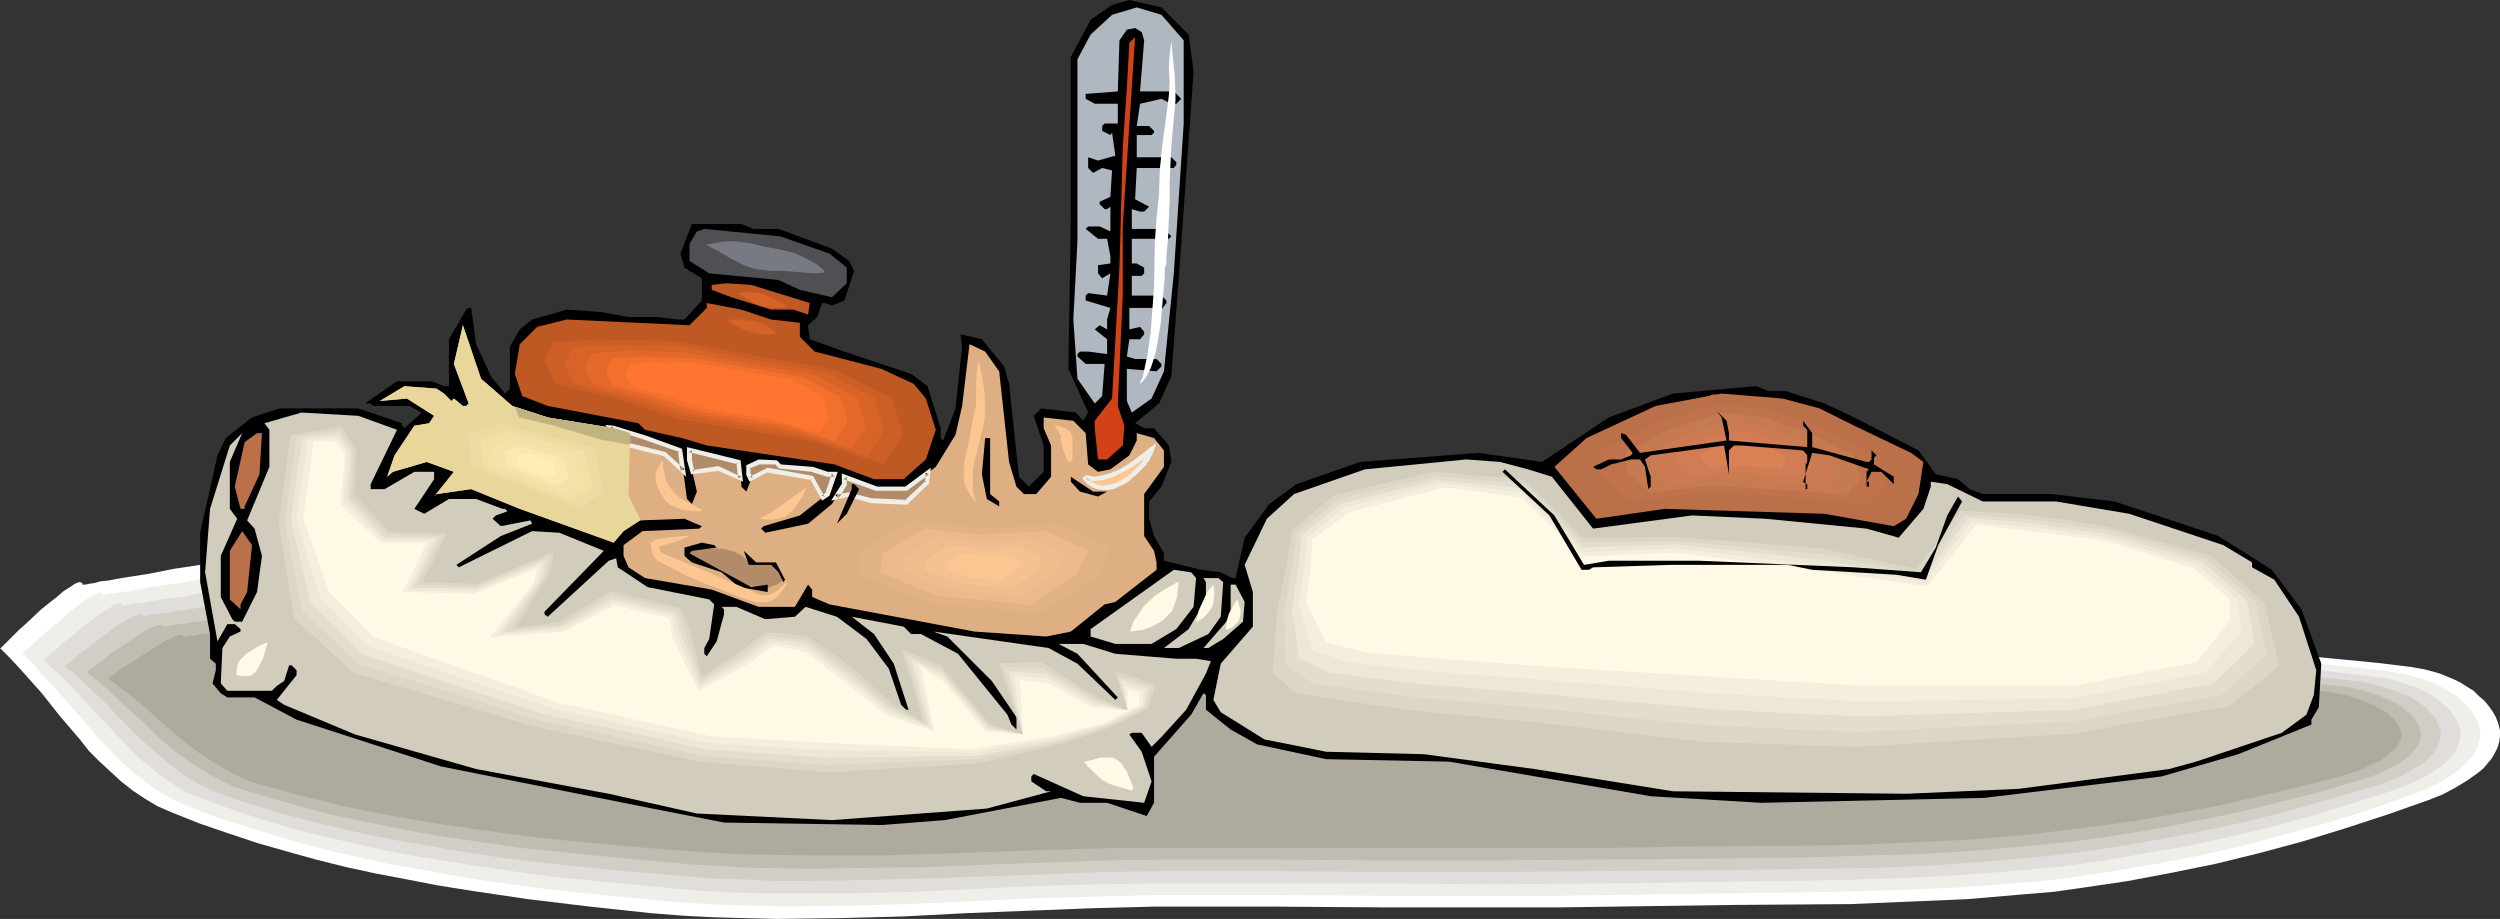 <?xml version="1.0" encoding="UTF-8" standalone="no"?>
<svg
   version="1.0"
   width="129.766mm"
   height="47.698mm"
   id="svg90"
   sodipodi:docname="Sick in Bed 6.wmf"
   xmlns:inkscape="http://www.inkscape.org/namespaces/inkscape"
   xmlns:sodipodi="http://sodipodi.sourceforge.net/DTD/sodipodi-0.dtd"
   xmlns="http://www.w3.org/2000/svg"
   xmlns:svg="http://www.w3.org/2000/svg">
  <rect width="100%" height="100%" fill="#333333" stroke="none"/>
  <sodipodi:namedview
     id="namedview90"
     pagecolor="#ffffff"
     bordercolor="#000000"
     borderopacity="0.25"
     inkscape:showpageshadow="2"
     inkscape:pageopacity="0.0"
     inkscape:pagecheckerboard="0"
     inkscape:deskcolor="#d1d1d1"
     inkscape:document-units="mm" />
  <defs
     id="defs1">
    <pattern
       id="WMFhbasepattern"
       patternUnits="userSpaceOnUse"
       width="6"
       height="6"
       x="0"
       y="0" />
  </defs>
  <path
     style="fill:#ffffff;fill-opacity:1;fill-rule:evenodd;stroke:none"
     d="m 16.16,114.692 h 0.162 0.485 l 0.646,-0.162 1.131,-0.162 1.131,-0.323 1.616,-0.162 1.616,-0.323 1.939,-0.323 2.101,-0.323 2.101,-0.323 2.424,-0.485 2.424,-0.485 5.333,-0.808 5.333,-0.808 11.312,-1.777 5.333,-0.646 2.586,-0.323 2.424,-0.323 2.424,-0.162 2.262,-0.323 2.101,-0.162 1.939,-0.162 h 1.778 l 1.454,-0.162 1.293,0.162 h 1.131 0.485 l 0.646,0.162 h 0.808 l 0.97,0.162 h 1.131 l 1.131,0.162 1.293,0.162 1.454,0.162 h 1.454 l 1.616,0.162 3.555,0.323 3.878,0.323 4.04,0.485 4.525,0.323 4.686,0.323 4.848,0.485 5.01,0.323 10.342,0.969 10.666,0.808 10.342,0.808 5.171,0.485 4.848,0.323 4.848,0.485 4.525,0.323 4.363,0.485 3.878,0.323 3.717,0.162 3.394,0.323 1.454,0.162 h 1.454 l 1.131,0.162 h 1.293 l 0.97,0.162 0.97,0.162 h 0.808 0.646 0.485 l 0.485,0.162 h 0.162 l 11.797,1.292 5.979,0.808 5.818,0.646 11.797,1.292 5.818,0.485 5.979,0.485 14.867,0.808 15.029,0.646 30.058,1.131 15.029,0.646 15.029,0.485 30.058,1.131 13.413,0.485 13.574,0.323 26.987,0.485 13.413,0.323 13.574,0.808 6.626,0.485 6.787,0.646 6.626,0.646 6.626,0.808 2.747,0.485 2.909,0.808 2.747,1.131 1.293,0.646 1.293,0.808 1.293,0.808 0.97,0.969 1.131,0.969 0.808,0.969 0.808,1.131 0.646,1.131 0.485,1.292 0.323,1.292 v 1.131 l -0.162,1.131 -0.323,1.131 -0.485,0.969 -0.646,1.131 -0.808,0.969 -0.808,0.969 -0.97,0.808 -2.262,1.615 -2.424,1.454 -2.424,1.292 -2.424,0.969 -8.242,2.908 -8.403,2.746 -8.403,2.585 -8.403,2.262 -8.565,2.1 -8.726,1.777 -8.565,1.615 -8.726,1.292 -5.656,0.808 -5.818,0.485 -11.312,0.969 -11.474,0.485 -11.474,0.485 -22.947,0.162 -22.947,0.323 -11.312,0.162 h -11.312 -22.624 l -22.624,-0.162 h -22.462 l -12.443,0.323 -12.443,0.485 -12.282,0.485 -12.443,0.646 -12.282,0.323 -12.443,0.162 -6.302,-0.162 -6.141,-0.162 -6.141,-0.323 -6.141,-0.485 -11.958,-1.292 -12.12,-1.454 -11.958,-1.777 -5.979,-0.969 -5.818,-1.131 -5.979,-1.131 -5.979,-1.292 -5.818,-1.454 -5.818,-1.615 -5.656,-1.615 -5.818,-1.938 -5.656,-1.938 -5.656,-2.262 -2.586,-1.131 -2.424,-1.454 -2.424,-1.615 -2.262,-1.777 -2.101,-1.938 -2.101,-1.938 -2.101,-2.1 -1.778,-2.262 -3.878,-4.523 -3.717,-4.685 -4.04,-4.523 -1.939,-2.1 L 0,127.131 h 0.162 l 0.162,-0.162 0.162,-0.162 0.323,-0.323 0.808,-0.808 0.97,-0.969 1.131,-1.131 1.454,-1.292 2.909,-2.746 1.616,-1.292 1.454,-1.131 1.293,-1.131 1.293,-0.808 0.97,-0.646 0.323,-0.162 0.485,-0.162 h 0.323 l 0.162,0.162 h 0.162 z"
     id="path1" />
  <path
     style="fill:#efefea;fill-opacity:1;fill-rule:evenodd;stroke:none"
     d="m 20.2,116.793 h 0.162 l 0.323,-0.162 0.808,-0.162 h 0.97 l 1.293,-0.323 1.454,-0.162 1.616,-0.323 1.778,-0.323 2.101,-0.323 2.101,-0.323 2.424,-0.323 2.424,-0.485 5.171,-0.808 5.333,-0.808 10.989,-1.454 5.333,-0.808 2.586,-0.323 2.424,-0.162 2.262,-0.323 2.262,-0.162 2.101,-0.162 1.778,-0.162 h 1.778 l 1.454,-0.162 1.293,0.162 h 1.131 l 0.485,0.162 h 0.646 0.808 l 0.97,0.162 0.97,0.162 H 88.557 l 1.293,0.162 1.454,0.162 h 1.454 l 1.616,0.162 3.394,0.323 3.878,0.323 4.04,0.323 4.363,0.323 4.525,0.485 4.848,0.323 5.01,0.485 10.181,0.646 10.342,0.808 10.342,0.969 5.01,0.323 4.848,0.323 4.686,0.485 4.363,0.323 4.363,0.323 3.878,0.323 3.555,0.162 1.778,0.162 1.454,0.162 1.616,0.162 h 1.293 l 1.293,0.162 1.131,0.162 h 1.131 0.808 l 0.808,0.162 h 0.646 0.485 l 0.323,0.162 h 0.323 l 11.635,1.131 11.635,1.292 11.474,1.131 5.818,0.485 5.818,0.485 14.706,0.646 14.706,0.808 29.573,0.969 29.573,1.131 29.573,0.969 13.09,0.485 13.413,0.162 13.251,0.323 13.251,0.162 13.251,0.485 13.251,0.646 13.251,0.969 6.464,0.646 6.626,0.808 2.586,0.485 2.909,0.808 2.747,0.969 2.586,1.454 1.131,0.646 1.131,0.808 0.97,0.969 0.808,0.808 0.808,1.131 0.646,1.131 0.485,0.969 0.323,1.292 v 0.969 l -0.162,1.131 -0.323,1.131 -0.485,0.969 -0.646,0.969 -0.808,0.808 -0.808,0.969 -0.97,0.808 -2.262,1.615 -2.262,1.292 -2.424,1.131 -2.262,0.808 -8.08,2.908 -8.242,2.585 -8.403,2.262 -8.242,2.262 -8.565,1.938 -8.403,1.615 -8.565,1.454 -8.565,1.292 -5.494,0.646 -5.656,0.485 -11.15,0.808 -11.312,0.485 -11.312,0.323 -22.624,0.323 -22.624,0.323 -10.989,0.162 h -11.15 -22.139 l -22.301,-0.162 h -22.139 l -12.282,0.323 -12.12,0.323 -24.402,1.131 -12.12,0.323 -12.282,0.162 -5.979,-0.162 -6.141,-0.162 -5.979,-0.323 -6.141,-0.485 -11.797,-1.131 -11.797,-1.292 -11.797,-1.615 -5.818,-0.969 -5.979,-1.131 -5.818,-0.969 -5.656,-1.292 -5.818,-1.292 -5.818,-1.454 -5.494,-1.615 -5.656,-1.777 -5.656,-1.777 -5.494,-2.1 -2.424,-1.131 -2.586,-1.292 -2.262,-1.454 -2.262,-1.777 -2.101,-1.615 -2.101,-1.938 -3.878,-4.038 -3.717,-4.362 -1.939,-2.1 -1.778,-2.1 -3.878,-4.2 -1.778,-2.1 -2.101,-1.938 v 0 l 0.162,-0.162 0.162,-0.162 0.323,-0.323 0.808,-0.646 0.97,-0.969 1.293,-1.131 1.293,-1.131 2.909,-2.423 1.454,-1.292 1.454,-1.131 1.293,-0.969 1.131,-0.808 1.131,-0.485 0.323,-0.162 0.323,-0.162 h 0.323 0.323 v 0.162 z"
     id="path2" />
  <path
     style="fill:#e0dddb;fill-opacity:1;fill-rule:evenodd;stroke:none"
     d="m 24.078,118.893 h 0.162 l 0.323,-0.162 0.808,-0.162 0.97,-0.162 1.293,-0.162 1.293,-0.162 1.778,-0.323 1.778,-0.323 1.939,-0.162 2.101,-0.323 2.262,-0.485 2.424,-0.323 5.171,-0.646 5.171,-0.808 10.827,-1.454 5.333,-0.646 2.424,-0.162 2.424,-0.323 2.262,-0.162 2.262,-0.323 1.939,-0.162 1.939,-0.162 h 1.616 2.747 0.97 l 0.485,0.162 h 0.646 l 0.97,0.162 h 0.808 l 0.97,0.162 h 1.293 l 1.131,0.162 2.909,0.323 h 1.454 l 3.394,0.323 3.717,0.162 4.04,0.323 4.363,0.323 4.525,0.485 4.686,0.323 4.848,0.323 10.019,0.808 10.342,0.646 10.019,0.808 5.01,0.323 4.686,0.323 4.686,0.323 4.363,0.323 4.202,0.323 3.878,0.323 3.555,0.162 3.232,0.323 1.293,0.162 h 1.454 l 1.293,0.162 h 1.131 l 0.97,0.162 h 0.97 l 0.646,0.162 h 0.646 0.485 0.323 0.323 l 11.474,1.292 11.312,1.131 11.312,1.131 5.818,0.485 5.656,0.323 14.544,0.646 14.382,0.646 29.088,0.969 28.926,0.969 29.088,0.969 13.09,0.323 12.928,0.323 26.179,0.485 13.09,0.323 12.928,0.646 6.464,0.323 6.626,0.485 6.464,0.646 6.464,0.808 2.586,0.323 2.747,0.808 2.747,0.969 2.424,1.131 1.293,0.808 0.97,0.808 0.97,0.808 0.97,0.808 0.646,0.969 0.646,0.969 0.485,1.131 0.323,1.131 v 0.969 l -0.162,0.969 -0.323,0.969 -0.485,0.969 -0.485,0.808 -0.808,0.808 -0.97,0.969 -0.97,0.646 -2.101,1.454 -2.262,1.131 -2.424,1.131 -2.262,0.808 -8.08,2.585 -7.918,2.423 -8.242,2.262 -8.242,1.938 -8.242,1.777 -8.403,1.454 -8.403,1.454 -8.242,1.131 -10.989,0.969 -11.15,0.808 -10.989,0.485 -11.15,0.323 -22.301,0.323 -22.139,0.323 -21.816,0.162 -21.816,-0.162 h -21.816 -21.816 l -11.958,0.162 -12.12,0.323 -23.917,1.131 -11.958,0.323 h -11.958 -5.979 l -5.979,-0.162 -6.141,-0.323 -5.818,-0.485 -11.635,-1.131 -11.635,-1.131 -11.635,-1.615 -11.474,-1.777 -5.656,-0.969 -5.656,-1.131 -5.656,-1.292 -5.656,-1.292 -5.656,-1.454 -5.494,-1.615 -5.333,-1.777 -5.494,-1.938 -2.586,-0.969 -2.424,-1.131 -2.262,-1.454 -2.101,-1.454 -2.101,-1.777 -2.101,-1.615 -3.717,-3.877 -3.717,-3.877 -3.717,-4.038 -3.717,-3.877 -1.939,-1.777 -1.939,-1.777 v -0.162 h 0.162 l 0.162,-0.162 0.323,-0.323 0.646,-0.646 1.131,-0.808 1.131,-1.131 1.293,-0.969 2.909,-2.423 1.454,-1.131 1.293,-0.969 1.454,-0.969 1.131,-0.646 0.97,-0.646 0.485,-0.162 h 0.323 0.162 0.323 v 0.162 z"
     id="path3" />
  <path
     style="fill:#d1cec6;fill-opacity:1;fill-rule:evenodd;stroke:none"
     d="m 27.957,120.831 h 0.162 0.485 l 0.646,-0.162 0.97,-0.162 1.293,-0.162 1.293,-0.162 1.616,-0.323 1.778,-0.162 1.939,-0.323 2.101,-0.323 2.262,-0.323 2.424,-0.323 5.01,-0.646 5.171,-0.646 10.666,-1.292 5.171,-0.646 2.424,-0.323 2.262,-0.162 2.262,-0.323 2.262,-0.162 1.939,-0.162 h 1.778 l 1.616,-0.162 H 88.234 l 0.97,0.162 h 0.485 0.646 l 0.808,0.162 h 0.97 l 0.97,0.162 h 1.131 l 1.131,0.162 1.293,0.162 h 1.616 l 1.454,0.162 3.394,0.162 3.555,0.323 4.04,0.323 4.202,0.323 4.525,0.323 4.525,0.323 4.848,0.323 9.858,0.646 10.019,0.646 10.019,0.646 4.848,0.323 4.525,0.323 4.686,0.323 4.202,0.323 4.202,0.323 3.717,0.323 3.555,0.162 3.07,0.162 1.454,0.162 h 1.293 l 1.293,0.162 h 1.131 l 0.97,0.162 h 0.808 0.808 l 0.646,0.162 h 0.485 0.323 0.323 l 11.15,1.131 11.15,1.131 11.312,0.969 11.15,0.808 28.442,1.131 28.603,0.969 28.442,0.808 28.603,0.969 12.766,0.323 25.694,0.485 12.766,0.162 12.928,0.323 12.766,0.485 12.766,0.969 6.302,0.485 6.464,0.646 2.586,0.485 2.586,0.646 2.747,0.969 2.424,0.969 1.131,0.646 1.131,0.808 0.97,0.646 0.808,0.969 0.808,0.808 0.485,0.969 0.485,0.969 0.323,0.969 v 0.969 l -0.162,0.808 -0.323,0.969 -0.485,0.808 -0.485,0.808 -0.808,0.808 -0.808,0.808 -0.97,0.646 -2.101,1.292 -2.262,1.131 -2.262,0.969 -2.262,0.808 -7.918,2.262 -7.918,2.262 -8.08,2.1 -8.08,1.777 -8.08,1.615 -8.242,1.454 -8.242,1.292 -8.242,0.969 -10.827,0.969 -10.827,0.808 -10.989,0.485 -10.827,0.162 -21.816,0.323 -21.816,0.162 -21.493,0.162 h -21.493 l -21.493,-0.162 h -21.331 l -11.797,0.162 -11.797,0.485 -23.594,0.808 -11.797,0.323 -11.797,0.162 h -5.818 l -5.818,-0.323 -5.979,-0.162 -5.818,-0.485 -11.474,-0.969 -11.312,-1.131 -11.474,-1.292 -11.312,-1.777 -5.494,-0.969 -5.656,-0.969 -5.656,-1.131 -5.494,-1.292 -5.494,-1.292 -5.333,-1.454 -5.494,-1.615 -5.333,-1.777 -2.424,-0.969 -2.424,-1.131 -2.101,-1.131 -2.101,-1.454 -2.101,-1.615 -1.939,-1.615 -3.878,-3.392 -3.555,-3.554 -3.555,-3.715 -3.717,-3.554 -1.939,-1.777 -1.939,-1.615 v -0.162 h 0.162 l 0.162,-0.162 0.323,-0.162 0.808,-0.646 0.808,-0.808 1.293,-0.969 1.293,-0.969 2.747,-2.1 2.747,-2.1 1.454,-0.808 1.131,-0.646 0.97,-0.485 0.646,-0.162 h 0.323 0.162 l 0.162,0.162 z"
     id="path4" />
  <path
     style="fill:#bfbcb2;fill-opacity:1;fill-rule:evenodd;stroke:none"
     d="m 31.997,122.931 h 0.162 0.323 l 0.808,-0.162 0.808,-0.162 1.293,-0.162 1.293,-0.162 1.616,-0.323 1.778,-0.162 1.939,-0.162 2.101,-0.323 2.101,-0.323 2.262,-0.323 5.01,-0.485 5.171,-0.646 10.342,-1.292 5.01,-0.485 2.424,-0.323 2.424,-0.162 2.101,-0.162 2.262,-0.162 1.778,-0.162 1.778,-0.162 h 1.778 2.586 0.97 l 0.485,0.162 h 0.646 0.646 l 0.97,0.162 h 0.97 l 1.131,0.162 h 1.293 l 1.131,0.162 h 1.616 l 1.454,0.162 3.232,0.323 3.555,0.162 4.04,0.162 4.04,0.323 4.363,0.323 4.525,0.323 4.686,0.323 9.696,0.485 9.858,0.646 9.858,0.646 4.686,0.323 4.686,0.323 4.363,0.323 4.363,0.162 3.878,0.323 3.878,0.162 3.394,0.323 3.07,0.162 h 1.454 l 1.293,0.162 1.131,0.162 h 1.131 0.97 l 0.808,0.162 h 0.808 0.646 0.485 l 0.323,0.162 h 0.323 l 10.989,0.808 10.989,1.131 10.989,0.969 10.989,0.646 27.957,0.969 28.118,0.969 27.957,0.808 27.957,0.808 12.605,0.323 12.766,0.162 25.21,0.323 12.605,0.323 12.605,0.485 12.443,0.808 6.302,0.485 6.141,0.646 2.586,0.323 2.586,0.646 2.747,0.808 2.424,1.131 1.131,0.485 0.97,0.646 0.97,0.808 0.808,0.646 0.808,0.808 0.485,0.808 0.485,0.969 0.323,0.969 v 0.808 l -0.162,0.808 -0.323,0.808 -0.485,0.808 -0.646,0.646 -0.646,0.808 -0.808,0.646 -0.97,0.646 -2.101,1.131 -2.262,1.131 -2.262,0.808 -2.101,0.646 -7.757,2.262 -7.757,1.938 -7.918,1.938 -7.918,1.615 -8.08,1.615 -8.08,1.292 -7.918,1.131 -8.242,0.808 -10.504,0.969 -10.666,0.646 -10.827,0.323 -10.666,0.323 -21.493,0.323 -21.331,0.162 -21.17,0.162 h -21.008 l -21.17,-0.162 h -21.17 l -11.474,0.162 -23.109,0.808 -11.635,0.485 -11.635,0.162 -11.474,0.162 -11.635,-0.162 -5.656,-0.323 -5.818,-0.323 -11.15,-0.969 -11.312,-1.131 -11.15,-1.131 -11.15,-1.615 -5.494,-0.808 -5.494,-0.969 -5.494,-1.131 -5.494,-1.131 -5.333,-1.131 -5.333,-1.454 -5.171,-1.454 -5.333,-1.615 -2.424,-0.808 -2.424,-1.131 -2.101,-1.131 -2.101,-1.292 -1.939,-1.292 -2.101,-1.454 -3.717,-3.069 -3.394,-3.392 -3.717,-3.231 -3.555,-3.392 -3.717,-3.069 v 0 h 0.162 l 0.485,-0.485 0.808,-0.485 0.97,-0.808 1.131,-0.808 1.131,-0.969 2.909,-1.938 2.747,-1.777 1.131,-0.808 1.131,-0.485 0.97,-0.485 0.808,-0.162 h 0.485 l 0.162,0.162 z"
     id="path5" />
  <path
     style="fill:#afaa9e;fill-opacity:1;fill-rule:evenodd;stroke:none"
     d="m 35.875,124.869 h 0.162 0.485 l 0.646,-0.162 h 0.97 l 1.131,-0.323 h 1.293 l 1.454,-0.323 1.778,-0.162 1.939,-0.162 2.101,-0.323 2.101,-0.162 2.262,-0.323 4.848,-0.646 5.01,-0.485 10.181,-1.131 5.01,-0.485 2.424,-0.162 2.262,-0.162 2.101,-0.162 2.101,-0.162 1.939,-0.162 1.778,-0.162 h 1.616 2.586 0.97 l 0.485,0.162 h 0.485 0.808 l 0.808,0.162 h 1.131 l 0.97,0.162 h 1.293 l 1.131,0.162 2.909,0.162 3.232,0.162 3.555,0.323 3.878,0.162 4.04,0.162 4.202,0.323 4.525,0.323 4.686,0.162 9.534,0.646 9.696,0.646 9.534,0.485 4.686,0.323 4.525,0.162 4.363,0.323 4.202,0.162 4.04,0.323 3.555,0.162 3.394,0.162 3.07,0.323 h 1.293 1.293 l 1.293,0.162 h 0.97 l 0.97,0.162 h 0.97 0.646 0.646 0.485 l 0.323,0.162 h 0.323 l 10.827,0.808 10.666,0.969 10.827,0.808 10.827,0.646 27.472,0.969 27.634,0.808 27.472,0.646 27.472,0.808 12.443,0.323 12.443,0.162 12.282,0.162 12.443,0.162 12.282,0.162 12.443,0.485 12.282,0.808 12.282,0.969 2.586,0.323 2.424,0.485 2.586,0.808 2.424,0.969 1.131,0.485 0.97,0.646 0.97,0.485 0.808,0.808 0.808,0.646 0.485,0.808 0.485,0.808 0.323,0.808 v 0.808 l -0.162,0.808 -0.323,0.646 -0.323,0.646 -0.646,0.646 -0.808,0.646 -0.808,0.646 -0.808,0.646 -2.101,0.969 -2.101,0.969 -2.262,0.808 -2.262,0.646 -7.595,1.938 -7.595,1.777 -7.757,1.777 -7.757,1.454 -7.918,1.454 -7.918,1.131 -7.918,0.969 -7.918,0.969 -10.504,0.808 -10.504,0.485 -10.504,0.485 -10.504,0.162 -21.008,0.162 -21.17,0.323 h -20.685 -20.685 -20.846 -20.523 -11.474 l -11.312,0.323 -22.786,0.808 -11.474,0.323 h -11.312 l -11.312,-0.162 -5.656,-0.162 -5.656,-0.323 -10.989,-0.808 -10.989,-0.969 -10.989,-1.131 -10.989,-1.454 -10.827,-1.615 -5.333,-0.969 -5.333,-0.969 -5.333,-1.131 -5.171,-1.292 -5.333,-1.292 -5.01,-1.454 -2.424,-0.646 -2.262,-0.969 -2.262,-1.131 -1.939,-1.131 -2.101,-1.292 -1.939,-1.292 -3.555,-2.746 -3.555,-3.069 -3.394,-3.069 -3.555,-2.908 -3.717,-2.746 v 0 l 0.162,-0.162 0.485,-0.323 0.646,-0.485 0.97,-0.646 1.131,-0.808 1.293,-0.808 2.747,-1.777 2.586,-1.615 1.293,-0.808 1.131,-0.485 0.97,-0.485 0.646,-0.162 h 0.485 l 0.162,0.162 z"
     id="path6" />
  <path
     style="fill:#000000;fill-opacity:1;fill-rule:evenodd;stroke:none"
     d="m 233.189,6.785 0.97,7.269 -2.909,40.546 -1.454,19.223 -2.424,5.331 -4.686,3.877 1.778,0.969 h 1.939 l 2.909,3.392 0.485,3.231 -1.939,4.846 -2.424,2.908 v 3.392 l 0.97,3.392 1.939,3.392 v 1.454 l 7.272,1.777 3.878,0.485 2.262,1.131 h 0.646 l 1.778,-7.915 4.848,-6.623 5.333,-3.877 12.443,-4.362 23.27,-1.777 12.443,1.777 13.09,-8.723 12.605,-4.685 16.322,-1.454 2.424,0.969 h 3.394 l 7.595,2.423 5.818,2.746 12.605,6.462 3.394,4.685 4.363,0.969 2.262,1.938 2.586,0.969 h 13.413 l 12.443,1.454 20.362,6.785 10.504,6.623 5.818,7.754 3.878,10.662 -0.485,8.562 -1.454,2.423 v 0.969 l -14.382,5.815 -15.029,4.362 -34.744,4.2 -43.794,0.969 -21.654,-1.292 -39.592,-6.785 -24.078,-0.485 -13.574,-2.908 -5.171,-2.908 -4.848,-3.877 v -2.908 l -0.485,-0.323 -2.424,4.2 -7.272,8.238 v 9.046 l -1.454,2.585 -7.757,-2.585 h -5.333 l -3.717,-0.969 -22.786,4.362 -12.443,0.969 -30.866,-0.485 -14.059,-2.746 -41.37,-8.238 -28.442,-9.208 -8.242,-4.362 H 44.602 l -1.293,-0.808 -1.616,-1.938 0.646,-2.585 v -1.292 l -1.131,-0.969 v -4.846 l -1.939,-10.177 v -9.692 l 3.394,-15.185 1.616,-3.392 5.171,-4.038 5.333,-1.777 h 15.514 l 8.565,2.908 v 0.485 l 0.485,0.485 3.394,-3.069 -2.424,-1.292 H 73.205 L 72.72,79.154 h -1.131 l 6.302,-4.362 h 6.787 l 2.424,0.969 H 88.072 v -9.208 l 3.394,-5.815 0.485,-0.323 h 0.485 l 0.97,7.108 2.909,6.3 2.747,3.392 0.97,-0.969 v -8.238 l 1.939,-3.392 2.424,-1.938 6.787,-1.938 6.787,0.485 5.333,0.969 h 5.656 l 3.878,0.485 h 1.454 l 3.394,-3.715 v -4.362 l -3.394,-2.1 -0.808,-2.746 2.262,-5.815 h 9.696 l 2.424,0.969 h 4.848 l 10.504,3.877 3.394,2.423 0.97,1.938 -1.939,5.815 -2.424,0.969 -1.454,-0.485 h -0.485 l -0.97,2.746 -1.778,1.615 0.323,2.746 6.787,2.423 13.09,4.362 3.232,2.423 2.586,8.238 v 1.938 l 0.485,0.485 2.424,-6.3 1.293,-12.115 -0.323,-2.423 4.202,0.969 4.363,5.331 0.97,3.392 1.939,18.254 1.939,1.938 2.909,-2.908 v -5.169 l -1.939,-5.815 1.454,-1.454 6.787,0.808 1.454,1.615 0.97,-1.615 -3.878,-8.562 0.485,-29.885 V 11.146 l 3.878,-7.269 4.202,-2.908 L 221.553,0 l 6.302,1.454 z"
     id="path7" />
  <path
     style="fill:#afb7c1;fill-opacity:1;fill-rule:evenodd;stroke:none"
     d="M 232.219,7.915 V 24.231 l -1.939,29.4 -1.939,19.223 -2.424,5.331 -3.878,2.746 -0.97,-2.262 v -6.3 l 5.818,0.485 0.97,-0.969 v -0.485 l -0.97,-0.969 h -4.202 l -1.616,-0.485 0.485,-3.392 h 2.101 l 0.808,-0.969 V 65.1 l -0.808,-0.969 -2.101,0.485 v -4.2 h 5.818 l 0.485,0.323 0.97,-1.292 v -0.485 l -0.97,-0.969 h -5.818 v -3.877 h 1.939 l 0.485,-0.485 v -1.131 l -1.454,-0.808 h -0.97 v -4.846 h 7.272 l 0.485,-0.485 -1.454,-1.454 h -6.302 v -3.877 l 1.616,0.485 h 0.808 l 0.97,-0.969 -2.747,-1.454 0.323,-6.138 h 7.272 l 0.485,-0.646 v -0.485 l -0.97,-0.969 h -6.787 v -4.362 h 2.909 l 0.485,-0.485 v -0.323 l -0.97,-0.969 h -2.424 l 0.646,-4.362 4.202,-0.969 1.939,0.969 h 0.97 l 0.97,-0.969 -1.454,-1.454 h -6.626 l 0.808,-10.015 -0.485,-1.615 -1.293,-0.808 -1.616,0.323 -1.454,2.1 -0.323,10.015 -6.302,0.485 v 0.969 l 1.778,0.969 h 4.525 v 3.877 h -2.586 l -0.485,0.485 v 0.969 l 1.616,0.808 0.323,-0.485 0.646,4.523 -3.394,0.969 -1.939,-0.646 v 2.1 l 0.97,0.969 1.778,-0.969 1.939,0.485 -0.323,5.169 -2.101,0.969 v 0.485 l 0.97,0.969 h 0.485 l 0.646,-0.485 v 4.846 l -2.101,-0.969 h -2.262 l -0.485,0.485 2.424,1.938 h 1.778 l 0.646,3.392 v 1.454 l -2.424,0.323 v 1.615 l 0.808,0.969 1.616,-0.969 -0.646,4.362 -3.717,-0.485 -0.485,0.485 v 0.969 l 4.848,1.454 -0.646,2.262 v 1.938 l -1.454,-0.808 -0.97,0.808 2.424,1.938 v 2.908 l -3.717,-0.485 h -1.616 l -0.485,0.485 v 0.485 l 1.616,1.454 h 3.717 l -0.485,6.3 -1.454,1.454 -3.394,-4.846 -0.808,-11.631 0.808,-15.346 v -35.7 l 2.586,-4.846 4.202,-3.877 4.848,-1.454 4.848,1.454 z"
     id="path8" />
  <path
     style="fill:#d34216;fill-opacity:1;fill-rule:evenodd;stroke:none"
     d="m 220.261,57.992 -0.97,21.646 1.293,3.877 -0.323,3.877 -3.07,2.746 h -1.778 l -0.646,-6.138 v -1.454 l 3.394,-4.362 1.454,-25.685 0.646,-23.585 0.808,-11.631 0.485,-8.885 1.131,-1.131 -2.424,37.154 z"
     id="path9" />
  <path
     style="fill:#4f4f54;fill-opacity:1;fill-rule:evenodd;stroke:none"
     d="m 162.731,49.754 2.424,1.938 0.97,0.808 v 3.069 l -2.909,2.746 -6.302,-1.454 -4.202,-1.938 -13.574,-1.292 -3.878,-2.423 v -3.392 l 1.454,-2.423 1.454,-0.485 14.867,1.454 z"
     id="path10" />
  <path
     style="fill:#bf5923;fill-opacity:1;fill-rule:evenodd;stroke:none"
     d="m 158.853,59.446 -0.323,2.262 -2.909,-0.969 h -4.363 l -7.757,-2.423 -3.878,-1.454 v -0.969 l 2.909,-0.323 4.848,0.323 z"
     id="path11" />
  <path
     style="fill:#bf5923;fill-opacity:1;fill-rule:evenodd;stroke:none"
     d="m 151.257,62.677 5.656,0.646 v 2.746 l 2.909,2.908 13.09,3.392 6.302,2.908 2.424,2.908 1.939,6.138 -1.939,5.815 -4.363,3.877 h -5.818 l -7.757,-2.908 -25.048,-3.715 -4.848,-1.454 -7.272,-1.615 -1.293,-1.292 -17.776,-3.392 -5.01,-1.938 -1.454,-4.362 0.97,-5.815 3.394,-3.392 5.818,-1.454 24.078,1.131 3.394,-3.392 v -0.969 l 6.787,1.292 z"
     id="path12" />
  <path
     style="fill:#ddaf82;fill-opacity:1;fill-rule:evenodd;stroke:none"
     d="m 100.515,79.639 6.949,2.262 12.928,2.1 6.141,1.938 6.949,2.423 1.293,9.531 0.97,0.969 0.97,-2.423 -1.454,-6.3 v -1.777 l 9.696,2.262 0.485,4.362 v 0.485 l 0.97,0.969 0.97,-2.423 -0.485,-0.969 v -1.454 l 1.939,-0.969 h 3.394 l 0.808,0.969 6.302,0.485 2.909,0.969 h 1.454 l -1.454,3.877 -5.333,4.2 -7.11,2.1 -0.485,0.485 0.808,0.808 8.403,-1.777 4.686,-3.877 2.424,-3.877 v -1.454 l 6.302,2.423 h 5.818 l 5.818,-4.362 3.878,-6.3 1.293,-5.654 1.454,-12.115 3.07,1.454 2.747,3.877 1.939,17.769 1.454,4.846 1.454,1.454 h 2.424 l 2.909,-3.392 v -6.138 l -1.454,-3.392 v -2.1 l 5.818,0.646 2.424,2.423 0.485,6.138 1.939,1.454 2.424,-0.485 3.717,-2.746 1.454,-2.908 v -1.454 l 3.394,0.969 1.939,2.423 v 3.231 l -3.878,5.331 v 8.238 l 1.939,2.908 0.485,2.262 v 1.454 l -8.08,6.3 -2.101,0.485 -6.626,5.331 -4.848,0.969 -14.059,-0.969 -28.442,-5.331 -3.394,-1.454 v -1.454 l -0.808,-0.969 -2.586,4.362 h -7.11 l -9.211,-3.392 -13.09,-2.262 -3.232,-2.1 -0.97,-2.262 v -2.1 l 3.717,-2.746 11.15,-0.485 0.485,-0.485 -3.394,-1.454 -8.726,0.323 -3.232,2.1 -1.939,2.262 -18.422,-6.623 -9.534,-3.877 -6.787,0.969 -0.485,0.485 3.878,-4.846 -5.333,-1.938 -6.626,1.938 -1.131,0.969 1.454,-4.2 3.878,-5.815 2.909,-0.485 0.97,-1.454 -5.333,-3.392 -5.333,0.485 4.848,-2.908 6.302,0.485 1.454,0.969 1.454,1.454 0.485,-0.485 1.778,1.454 h 0.646 l 0.485,-0.485 -2.909,-7.754 1.778,-7.592 3.555,10.5 z"
     id="path13" />
  <path
     style="fill:#b28c68;fill-opacity:1;fill-rule:evenodd;stroke:none"
     d="m 164.024,97.569 2.424,-0.646 4.363,1.292 6.949,0.323 4.202,-3.877 0.162,-1.938 -4.363,3.231 h -5.818 l -6.302,-2.423 v 1.454 z m -42.501,-10.662 8.888,2.1 3.555,3.392 -0.485,-4.038 -6.949,-2.423 -6.141,-1.938 -0.808,-0.162 z m 14.382,5.654 4.848,-0.646 4.525,1.938 -0.323,-3.231 -9.696,-2.262 v 1.777 z m 11.312,1.454 3.394,-1.777 8.565,1.454 2.262,3.877 0.808,-0.646 1.454,-3.877 h -1.454 l -2.909,-0.969 -6.302,-0.485 -0.808,-0.969 h -3.394 l -1.939,0.969 v 1.454 z"
     id="path14" />
  <path
     style="fill:#efefea;fill-opacity:1;fill-rule:evenodd;stroke:none"
     d="m 163.054,98.216 3.555,-0.808 h -0.323 l 4.525,1.292 7.11,0.323 4.363,-4.2 0.323,-3.069 -5.01,3.715 h 0.162 -5.818 0.162 l -6.949,-2.585 v 2.1 l 0.162,-0.323 -2.262,3.554 1.454,-0.323 1.616,-2.746 v -1.615 l -0.646,0.485 6.302,2.262 h 6.141 l 4.363,-3.231 -0.646,-0.323 -0.162,1.938 0.162,-0.323 -4.202,3.877 0.323,-0.162 -6.949,-0.323 h 0.162 l -4.525,-1.131 -2.586,0.485 0.646,0.808 z"
     id="path15" />
  <path
     style="fill:#efefea;fill-opacity:1;fill-rule:evenodd;stroke:none"
     d="m 121.2,87.231 9.05,2.262 -0.162,-0.162 4.525,4.2 -0.808,-5.492 -7.11,-2.585 -6.302,-1.938 -1.616,-0.162 2.424,3.877 0.646,-0.646 -1.778,-2.908 -0.485,0.646 h 0.646 v 0 l 6.141,1.938 6.949,2.423 -0.323,-0.323 0.485,4.038 0.808,-0.323 -3.717,-3.392 -9.05,-2.262 0.323,0.162 z"
     id="path16" />
  <path
     style="fill:#efefea;fill-opacity:1;fill-rule:evenodd;stroke:none"
     d="m 135.582,93.046 5.333,-0.646 -0.323,-0.162 5.171,2.262 -0.485,-4.2 -10.504,-2.585 v 2.585 l 0.808,2.746 0.646,-0.485 -0.485,-2.423 v 0 -1.777 l -0.646,0.323 9.696,2.423 -0.323,-0.323 0.323,3.069 0.646,-0.323 -4.525,-2.1 -5.171,0.808 0.485,0.323 z"
     id="path17" />
  <path
     style="fill:#efefea;fill-opacity:1;fill-rule:evenodd;stroke:none"
     d="m 147.056,94.5 3.717,-1.938 -0.162,0.162 8.565,1.454 -0.323,-0.323 2.424,4.362 1.454,-0.969 1.616,-4.685 h -2.101 0.162 l -2.909,-0.969 -6.302,-0.485 0.162,0.162 -0.97,-0.969 -3.555,-0.162 -2.424,1.131 v 1.938 l 0.646,1.292 0.646,-0.646 -0.485,-0.969 v 0.162 -1.454 l -0.162,0.323 1.939,-0.808 h -0.162 3.394 l -0.323,-0.162 0.97,0.969 6.464,0.646 h -0.162 l 3.07,0.969 h 1.454 l -0.485,-0.646 -1.293,3.877 0.162,-0.162 -0.97,0.646 0.646,0.162 -2.262,-4.038 -8.888,-1.615 -3.555,1.777 0.646,0.323 z"
     id="path18" />
  <path
     style="fill:#b28c68;fill-opacity:1;fill-rule:evenodd;stroke:none"
     d="m 136.229,107.585 h 3.07 1.454 l 1.616,0.162 0.97,0.323 0.808,0.162 0.485,0.323 0.485,0.162 0.485,0.323 0.485,0.485 0.485,0.485 0.808,0.646 3.555,-0.162 2.909,3.231 -1.454,0.969 -0.97,0.323 -0.808,0.323 h -0.646 -0.646 l -1.293,-0.162 -0.808,-0.162 -0.808,-0.162 -2.586,-1.454 -2.586,-1.292 -2.586,-1.292 -0.97,-0.646 -1.131,-0.485 -0.808,-0.485 -0.646,-0.323 -0.485,-0.485 -0.162,-0.323 v -0.162 l 0.323,-0.162 0.485,-0.162 z"
     id="path19" />
  <path
     style="fill:#ba7049;fill-opacity:1;fill-rule:evenodd;stroke:none"
     d="m 356.974,80.123 6.787,3.392 11.15,5.331 2.424,1.777 -0.97,6.3 -2.424,4.846 -2.424,1.454 -13.574,-2.423 -31.35,-0.969 -13.413,1.938 -8.242,-10.177 6.302,-5.654 13.574,-6.3 12.928,-2.423 11.958,0.969 z"
     id="path20" />
  <path
     style="fill:#ba7049;fill-opacity:1;fill-rule:evenodd;stroke:none"
     d="m 309.14,88.362 12.282,-6.138 14.706,-4.846 11.958,1.615 12.12,4.038 12.605,6.3 2.262,6.3 -3.878,5.169 -18.099,-1.615 -20.523,-1.292 -16.806,2.262 -6.626,-6.462 z"
     id="path21" />
  <path
     style="fill:#bf724c;fill-opacity:1;fill-rule:evenodd;stroke:none"
     d="m 313.988,88.523 5.333,-2.585 5.171,-2.746 12.443,-4.038 10.342,1.292 10.181,3.554 10.666,5.331 1.939,5.331 -1.616,2.262 -1.616,2.1 -15.352,-1.454 -8.726,-0.485 -8.726,-0.485 -14.221,1.777 -5.818,-5.331 z"
     id="path22" />
  <path
     style="fill:#c67a4f;fill-opacity:1;fill-rule:evenodd;stroke:none"
     d="m 318.998,88.685 8.565,-4.523 10.342,-3.231 4.202,0.485 4.202,0.485 4.202,1.615 4.202,1.292 8.888,4.523 1.454,4.362 -2.586,3.554 -6.302,-0.646 -6.302,-0.485 -14.544,-0.808 -5.818,0.646 -5.818,0.808 -2.262,-2.262 -2.424,-2.1 z"
     id="path23" />
  <path
     style="fill:#cc7a51;fill-opacity:1;fill-rule:evenodd;stroke:none"
     d="m 324.008,88.685 3.394,-1.615 3.232,-1.777 8.08,-2.585 3.394,0.323 3.232,0.485 3.394,1.131 3.232,1.131 1.778,0.808 1.778,0.969 3.394,1.777 1.293,3.392 -0.97,1.454 -1.131,1.292 -5.01,-0.323 -5.01,-0.485 -5.656,-0.323 -5.656,-0.485 -9.211,1.292 -1.778,-1.777 -1.778,-1.777 z"
     id="path24" />
  <path
     style="fill:#d17c54;fill-opacity:1;fill-rule:evenodd;stroke:none"
     d="m 328.856,88.846 2.424,-1.292 2.424,-1.292 5.979,-1.938 2.424,0.323 2.424,0.323 2.424,0.969 2.262,0.808 5.171,2.585 0.485,1.131 0.162,0.646 0.162,0.646 -1.454,1.938 -3.717,-0.323 -3.555,-0.323 -8.08,-0.485 -6.787,0.969 -1.293,-1.292 -1.454,-1.292 z"
     id="path25" />
  <path
     style="fill:#d88256;fill-opacity:1;fill-rule:evenodd;stroke:none"
     d="m 333.704,89.008 3.232,-1.615 3.555,-1.292 3.07,0.485 3.07,0.969 3.07,1.615 0.646,1.615 -0.97,1.292 -4.525,-0.485 -5.171,-0.323 -4.202,0.485 -1.778,-1.454 z"
     id="path26" />
  <path
     style="fill:#000000;fill-opacity:1;fill-rule:evenodd;stroke:none"
     d="m 339.198,84.969 v 1.454 l 15.352,1.292 v -3.392 l -0.808,-0.808 v -0.969 l 1.778,2.423 v 2.746 l 10.666,2.908 h 0.485 l 0.485,-0.485 v -1.777 l 0.97,0.969 -0.485,0.485 v 1.292 l 3.878,2.423 v 1.454 l -2.424,-2.423 h -1.939 l -0.97,1.938 h 0.485 v 0.969 h -0.485 v -2.908 l 0.485,-0.485 -7.757,-2.746 -3.394,-0.485 -1.778,5.654 0.485,0.485 h 0.323 v 0.969 h -0.323 V 91.108 L 354.55,90.623 v -1.292 l -0.808,-0.969 -12.12,-0.969 h -1.454 l -0.97,0.969 v 4.685 l -0.97,-5.654 -14.382,1.938 -1.131,0.808 1.131,3.392 v 1.938 l -0.485,0.485 -0.646,-4.362 -0.97,-1.454 h -1.778 l -3.878,0.969 -1.939,0.969 h -0.97 l -0.646,-0.485 3.07,-1.454 h 2.424 l 1.939,-0.808 0.323,-0.485 -2.262,-2.908 v -0.969 l 0.97,0.323 2.747,3.554 16.968,-2.423 -0.97,-4.523 -0.97,-1.292 1.939,1.938 z"
     id="path27" />
  <path
     style="fill:#d1ccbc;fill-opacity:1;fill-rule:evenodd;stroke:none"
     d="m 77.891,84.323 -5.171,10.662 v 0.969 h 2.747 l 5.818,-3.392 h 3.878 v 1.454 l -3.878,5.815 1.939,0.969 4.848,-2.908 h 5.333 l 5.171,1.938 h 0.485 l 0.485,0.485 -2.262,0.808 -0.646,0.646 1.616,1.454 5.818,-1.131 0.323,0.646 -6.141,2.423 -8.726,5.654 0.485,0.485 14.382,-7.108 5.333,0.323 8.726,3.554 -11.635,11.954 v 0.485 l 0.646,0.485 11.958,-10.985 1.454,-0.485 0.323,1.777 5.818,3.877 12.12,2.423 0.97,0.969 -0.97,6.785 -0.97,1.777 v 1.131 l 0.485,0.485 1.939,-2.908 1.454,-5.331 v -0.969 l -0.485,-0.485 h 2.909 l 5.656,2.423 5.818,-0.485 2.101,-1.938 6.141,1.938 5.818,4.362 4.363,5.815 2.424,7.108 0.97,0.969 h 0.485 l -2.909,-9.046 -3.878,-5.815 -4.363,-3.392 10.181,1.938 1.454,1.454 h 1.939 l 7.272,3.877 9.696,11.954 0.808,1.938 0.97,0.969 v -2.423 l -4.848,-7.108 -8.726,-8.723 -2.747,-0.969 22.624,3.231 5.656,3.069 7.434,7.108 0.485,-0.485 -7.918,-8.562 -3.717,-1.938 h 4.848 l 6.302,1.938 11.958,0.969 h 3.878 l 2.909,0.485 -0.97,2.423 -3.878,7.108 -4.848,5.331 -1.939,1.938 -1.939,-2.746 h -1.939 l -0.485,0.323 2.424,3.392 1.939,5.815 -1.454,4.2 -11.958,-1.292 -9.696,-4.362 -0.485,0.485 v 0.969 l 2.909,1.938 h 0.97 l -12.605,3.392 -30.381,2.262 -26.502,-1.292 -17.291,-3.877 -26.018,-4.846 -23.755,-6.785 -13.898,-5.815 -1.454,-0.969 3.878,-4.846 v -0.969 l -0.97,-0.969 h -0.485 l -0.97,3.069 -1.454,0.969 -0.97,0.969 h -8.726 l -1.293,-1.454 0.323,-6.946 1.454,-2.262 2.101,-0.969 v -0.485 l -1.131,-0.969 H 44.602 l -1.939,3.392 -2.424,-13.569 0.97,-12.438 3.878,-12.438 2.424,-2.423 -2.424,5.654 v 9.208 l 0.97,1.292 0.485,0.646 -3.232,7.269 v 8.077 l 2.262,4.362 0.485,0.485 h 1.454 l 2.909,-5.815 0.97,-7.108 -1.454,-5.331 -1.454,-1.615 4.363,-10.5 v -7.269 l -0.97,-1.292 7.272,-2.1 11.15,0.646 z"
     id="path28" />
  <path
     style="fill:#ba7049;fill-opacity:1;fill-rule:evenodd;stroke:none"
     d="m 50.904,93.046 -2.909,6.3 v 0.485 h -0.808 l -1.131,-4.362 1.939,-8.723 2.424,-1.777 h 0.97 z"
     id="path29" />
  <path
     style="fill:#000000;fill-opacity:1;fill-rule:evenodd;stroke:none"
     d="m 194.243,95.954 v 0.969 l 1.778,1.454 v 0.969 l -2.424,-1.454 -0.97,-4.846 0.646,-7.108 h 0.97 z"
     id="path30" />
  <path
     style="fill:#d1ccbc;fill-opacity:1;fill-rule:evenodd;stroke:none"
     d="m 299.768,92.077 4.686,1.454 8.08,10.177 19.392,-2.585 14.382,0.646 19.877,1.938 6.302,1.777 4.848,-5.654 1.454,-4.362 V 94.5 l 3.232,0.485 6.949,3.392 h 14.382 l 14.382,2.423 18.422,6.138 5.656,3.392 v 0.969 l 4.363,2.423 4.848,7.269 3.394,10.5 -0.485,4.846 -1.454,3.877 -4.848,3.554 -16.806,5.654 -5.333,1.454 -29.411,3.877 -22.139,0.969 -45.733,-0.485 -27.149,-4.362 -21.654,-2.908 -19.23,-0.485 -12.12,-2.423 -8.565,-5.331 -1.454,-2.423 1.454,-7.108 6.302,-7.269 v -6.785 l -1.616,-5.331 4.363,-9.046 5.333,-4.846 13.898,-4.846 19.877,-1.938 6.626,0.485 z"
     id="path31" />
  <path
     style="fill:#d1ccbc;fill-opacity:1;fill-rule:evenodd;stroke:none"
     d="m 252.096,103.869 8.888,-7.592 19.715,-4.362 18.422,1.292 11.312,11.308 h 18.422 l 28.442,1.938 18.261,4.362 8.242,-11.308 14.059,0.646 15.675,2.585 21.008,5.654 11.312,10.015 3.878,14.538 -10.827,7.754 -32.158,5.654 -43.147,3.069 -29.896,-0.646 -33.451,-4.362 -25.371,-2.585 -23.917,-3.715 -3.878,-4.523 1.939,-12.6 v 0 -0.162 l 0.162,-0.646 0.162,-0.969 0.323,-1.131 0.323,-1.615 0.323,-1.454 0.646,-3.554 0.485,-1.615 0.323,-1.615 0.162,-1.454 0.162,-1.292 0.162,-0.969 0.162,-0.323 v -0.485 h -0.162 z"
     id="path32" />
  <path
     style="fill:#dbd6c6;fill-opacity:1;fill-rule:evenodd;stroke:none"
     d="m 253.065,104.354 8.726,-7.269 19.392,-4.523 17.614,1.454 5.818,5.654 5.818,5.815 18.422,-0.162 28.442,2.262 18.746,4.038 8.565,-11.469 13.251,0.808 7.918,1.131 7.757,1.292 20.2,5.654 10.504,9.208 2.909,12.438 -4.848,3.877 -4.848,3.877 -15.514,2.746 -15.19,2.746 -42.662,2.585 -29.734,-0.969 -33.29,-3.877 -25.371,-2.423 -21.331,-3.231 -4.686,-3.877 0.808,-11.631 v 0 -0.162 l 0.162,-0.646 0.162,-0.969 0.162,-1.131 0.323,-1.454 0.323,-1.454 0.646,-3.231 0.323,-1.615 0.162,-1.454 0.323,-1.454 0.162,-1.131 0.162,-0.969 v -0.646 l -0.162,-0.162 v 0.162 z"
     id="path33" />
  <path
     style="fill:#e2ddcc;fill-opacity:1;fill-rule:evenodd;stroke:none"
     d="m 254.035,104.839 4.202,-3.392 4.363,-3.554 9.534,-2.262 9.696,-2.262 8.403,0.808 8.565,0.646 11.635,11.631 18.422,-0.323 28.603,2.585 9.534,1.938 9.696,1.938 4.363,-5.815 4.363,-5.815 12.605,0.808 15.514,2.262 9.696,2.746 9.534,2.908 5.01,4.2 4.686,4.2 1.131,5.169 1.131,5.169 -8.888,7.915 -29.088,5.169 -42.178,2.1 -14.867,-0.646 -14.867,-0.646 -16.483,-1.615 -16.483,-1.777 -25.371,-2.262 -18.907,-2.585 -5.333,-3.554 -0.323,-10.5 v -0.162 0 l 0.162,-0.646 0.162,-0.808 0.162,-1.131 0.323,-1.292 0.162,-1.454 0.485,-3.069 0.323,-1.454 0.162,-1.454 0.162,-1.292 0.162,-1.131 0.162,-0.969 v -0.646 h -0.162 v 0 z"
     id="path34" />
  <path
     style="fill:#ede8d6;fill-opacity:1;fill-rule:evenodd;stroke:none"
     d="m 255.005,105.162 8.242,-6.462 19.069,-4.523 8.242,0.808 8.08,0.808 5.979,5.815 5.818,5.815 9.211,-0.323 9.211,-0.323 28.603,3.069 9.858,1.777 9.858,1.777 4.525,-5.977 4.525,-5.815 5.979,0.485 5.979,0.485 7.595,1.131 7.757,1.131 18.422,5.331 4.525,3.877 4.363,3.877 1.454,8.238 -4.04,4.038 -4.04,3.877 -13.736,2.585 -13.736,2.585 -41.693,1.292 -14.867,-0.646 -14.867,-0.808 -32.482,-2.908 -25.533,-2.1 -16.322,-2.1 -6.141,-2.908 -0.646,-4.846 -0.808,-4.685 v -0.162 -0.162 l 0.162,-0.485 0.162,-0.808 0.162,-0.969 0.162,-1.292 0.162,-1.292 0.485,-2.908 0.323,-2.908 0.162,-1.131 0.162,-0.969 v -1.292 l -0.162,-0.162 v 0 z"
     id="path35" />
  <path
     style="fill:#f4efdd;fill-opacity:1;fill-rule:evenodd;stroke:none"
     d="m 255.974,105.808 8.08,-6.3 9.373,-2.262 9.534,-2.423 15.514,1.777 11.958,11.792 18.422,-0.808 28.603,3.392 10.181,1.615 10.019,1.615 9.211,-11.954 5.818,0.646 5.656,0.485 15.029,2.1 8.888,2.746 8.888,2.585 4.04,3.554 3.878,3.392 0.323,3.069 0.485,3.069 -3.717,4.038 -3.555,4.038 -25.856,5.008 -41.046,0.646 -29.896,-1.615 -16.16,-1.292 -16.16,-1.292 -12.605,-0.969 -12.928,-0.969 -6.787,-0.808 -6.787,-0.808 -3.394,-1.131 -3.555,-1.131 -2.586,-8.723 v -0.162 l 0.162,-0.485 v -0.808 l 0.162,-0.969 0.162,-1.131 0.162,-1.292 0.323,-2.585 0.323,-2.585 0.162,-1.292 v -0.808 -0.808 -0.485 h -0.162 v 0 0 z"
     id="path36" />
  <path
     style="fill:#fff9e5;fill-opacity:1;fill-rule:evenodd;stroke:none"
     d="m 256.944,106.131 7.918,-5.654 18.584,-4.846 15.029,1.938 11.958,11.631 18.422,-0.808 28.765,3.715 20.523,2.908 9.534,-12.115 10.666,1.292 14.867,1.938 17.13,5.331 7.11,6.138 v 4.038 l -6.464,8.238 -24.24,4.685 h -40.723 l -29.734,-1.777 -31.997,-1.938 -25.533,-1.938 -10.989,-0.969 -7.595,-1.938 -3.878,-7.592 v -0.162 -0.485 l 0.162,-0.646 v -0.969 l 0.162,-1.131 0.162,-1.131 0.323,-2.585 0.162,-2.423 0.162,-0.969 v -1.454 l -0.162,-0.485 h -0.162 v 0 z"
     id="path37" />
  <path
     style="fill:#000000;fill-opacity:1;fill-rule:evenodd;stroke:none"
     d="m 310.756,110.816 4.848,-0.808 h 17.776 l 30.381,1.292 13.09,0.969 2.909,-4.846 2.262,-6.3 2.101,-3.715 0.808,0.969 -4.686,8.562 -2.424,6.785 -5.818,-0.969 -16.483,-0.969 -4.686,-0.969 h -23.27 l -15.029,0.485 -0.808,0.485 h -1.454 l -6.302,-10.662 -9.211,-8.562 0.485,-0.485 9.696,9.046 z"
     id="path38" />
  <path
     style="fill:#000000;fill-opacity:1;fill-rule:evenodd;stroke:none"
     d="m 217.19,96.439 -1.778,0.969 -3.555,-0.969 -1.778,-1.938 v -0.969 l 4.363,2.908 z"
     id="path39" />
  <path
     style="fill:#000000;fill-opacity:1;fill-rule:evenodd;stroke:none"
     d="m 168.549,95.954 -2.424,4.846 -1.939,1.938 2.909,-6.785 v -0.969 h 0.485 z"
     id="path40" />
  <path
     style="fill:#ba7049;fill-opacity:1;fill-rule:evenodd;stroke:none"
     d="m 48.48,116.146 -1.293,2.423 v 0.969 l -2.101,-1.938 v -9.531 l 2.424,-3.877 1.939,2.746 z"
     id="path41" />
  <path
     style="fill:#000000;fill-opacity:1;fill-rule:evenodd;stroke:none"
     d="m 140.592,107.423 -4.848,0.646 -0.485,0.485 12.12,6.623 3.232,-0.485 v 1.454 l -5.656,-0.969 -3.394,-2.908 -5.818,-1.938 -0.97,-0.808 -0.485,-0.485 v -1.615 l 3.394,-0.969 2.424,0.485 z"
     id="path42" />
  <path
     style="fill:#000000;fill-opacity:1;fill-rule:evenodd;stroke:none"
     d="m 152.227,110.331 1.778,3.392 -0.323,0.485 -0.97,-1.938 -1.454,-1.454 h -4.363 l -0.97,-2.746 2.424,2.262 z"
     id="path43" />
  <path
     style="fill:#000000;fill-opacity:1;fill-rule:evenodd;stroke:none"
     d="m 88.072,111.785 -4.363,2.908 z"
     id="path44" />
  <path
     style="fill:#d1ccbc;fill-opacity:1;fill-rule:evenodd;stroke:none"
     d="m 234.643,113.4 -0.485,5.654 -3.394,4.362 -4.848,2.908 h -7.11 l -4.848,-1.454 v -1.454 l 16.322,-11.631 3.394,0.485 z"
     id="path45" />
  <path
     style="fill:#d1ccbc;fill-opacity:1;fill-rule:evenodd;stroke:none"
     d="m 239.976,114.208 -0.485,6.785 -2.424,3.392 -5.818,2.746 h -2.909 l 4.848,-3.715 3.394,-5.815 v -3.392 l -0.485,-0.808 h 2.909 z"
     id="path46" />
  <path
     style="fill:#d1ccbc;fill-opacity:1;fill-rule:evenodd;stroke:none"
     d="m 244.177,118.085 -0.323,3.877 -3.878,3.392 -2.424,1.454 -0.485,0.323 h -0.97 l 5.333,-6.138 v -6.3 h 0.97 z"
     id="path47" />
  <path
     style="fill:#e8d69b;fill-opacity:1;fill-rule:evenodd;stroke:none"
     d="m 123.624,84.969 -0.323,12.277 2.424,4.846 h -0.162 l -3.232,2.1 -1.939,2.262 -18.422,-6.623 -9.534,-3.877 -6.787,0.969 -0.485,0.485 3.878,-4.846 -5.333,-1.938 -6.626,1.938 -1.131,0.969 1.454,-4.2 3.878,-5.815 2.909,-0.485 0.97,-1.454 -5.333,-3.392 -5.333,0.485 4.848,-2.908 6.302,0.485 1.454,0.969 1.454,1.454 0.485,-0.485 1.778,1.454 h 0.646 l 0.485,-0.485 -2.909,-7.754 1.778,-7.592 3.555,10.5 6.141,5.331 6.949,2.262 12.928,2.1 z"
     id="path48" />
  <path
     style="fill:#ddaf82;fill-opacity:1;fill-rule:evenodd;stroke:none"
     d="m 163.862,112.754 0.97,-5.331 11.312,-6.946 h 0.162 0.485 l 0.485,0.162 h 0.808 l 0.808,0.162 h 1.131 l 2.262,0.323 2.424,0.162 2.101,0.323 1.131,0.162 h 0.808 l 0.646,0.162 0.485,0.162 h 0.485 3.555 1.454 l 1.778,-0.162 3.717,-0.162 3.555,-0.162 h 1.616 l 1.454,-0.162 h 1.131 0.97 0.646 0.162 l 11.797,5.331 -3.232,6.946 -12.928,8.238 -25.694,-2.585 z"
     id="path49" />
  <path
     style="fill:#e2b287;fill-opacity:1;fill-rule:evenodd;stroke:none"
     d="m 168.225,112.593 0.808,-4.685 9.696,-5.815 h 0.162 0.323 0.485 l 0.646,0.162 h 0.808 l 0.808,0.162 1.939,0.162 2.101,0.323 1.778,0.162 0.97,0.162 h 0.646 l 0.485,0.162 h 0.485 0.485 2.909 1.293 1.454 l 3.232,-0.162 2.909,-0.162 h 1.454 1.131 l 1.131,-0.162 h 0.646 0.646 0.162 l 10.019,4.523 -2.747,5.977 -5.494,3.392 -5.656,3.554 -10.827,-1.131 -10.827,-0.969 -7.11,-2.908 z"
     id="path50" />
  <path
     style="fill:#eaba8c;fill-opacity:1;fill-rule:evenodd;stroke:none"
     d="m 172.75,112.269 0.485,-3.715 4.04,-2.423 4.04,-2.423 v 0 h 0.323 0.323 l 0.646,0.162 h 1.293 l 1.616,0.323 1.616,0.162 1.616,0.162 1.293,0.162 h 0.485 l 0.323,0.162 h 0.323 0.646 0.808 0.97 l 1.131,-0.162 h 1.293 l 2.424,-0.162 h 2.586 l 1.131,-0.162 h 0.97 0.808 l 0.646,-0.162 h 0.646 l 8.242,3.877 -2.424,4.846 -8.888,5.815 -9.05,-0.969 -9.05,-0.808 -5.656,-2.262 z"
     id="path51" />
  <path
     style="fill:#efbc8e;fill-opacity:1;fill-rule:evenodd;stroke:none"
     d="m 176.952,112.108 0.323,-1.454 0.323,-1.615 3.07,-1.777 3.07,-2.1 h 0.323 l 0.323,0.162 h 0.485 l 0.97,0.162 1.293,0.162 2.586,0.323 0.97,0.162 h 0.323 0.323 2.101 1.939 1.939 l 1.939,-0.162 h 0.97 l 0.808,-0.162 h 0.646 0.485 0.485 l 6.302,2.908 -0.808,1.938 -0.808,1.938 -7.11,4.523 -14.221,-1.454 z"
     id="path52" />
  <path
     style="fill:#f4c191;fill-opacity:1;fill-rule:evenodd;stroke:none"
     d="m 181.315,111.785 0.485,-2.1 2.262,-1.454 2.262,-1.292 h 0.162 0.646 l 0.646,0.162 h 0.97 l 1.778,0.323 h 0.808 l 0.485,0.162 h 1.454 l 1.454,-0.162 h 1.454 l 1.454,-0.162 h 1.131 0.485 0.485 0.323 l 2.262,1.131 2.262,1.131 -1.131,2.746 -2.586,1.615 -2.747,1.615 -5.01,-0.485 -5.171,-0.646 -3.232,-1.292 z"
     id="path53" />
  <path
     style="fill:#fcc693;fill-opacity:1;fill-rule:evenodd;stroke:none"
     d="m 185.678,111.623 0.323,-1.454 2.747,-1.615 h 0.162 0.323 l 1.131,0.162 1.131,0.162 h 0.485 0.162 0.485 0.646 1.778 0.808 0.808 l 0.485,-0.162 h 0.162 l 3.07,1.292 -0.808,1.777 -3.394,2.1 -6.302,-0.646 z"
     id="path54" />
  <path
     style="fill:#fcc693;fill-opacity:1;fill-rule:evenodd;stroke:none"
     d="m 135.421,105.162 -1.616,0.646 -1.454,0.485 -3.07,0.969 0.162,0.646 0.162,0.323 0.485,0.323 0.646,0.323 8.242,3.392 4.04,1.777 4.202,1.777 0.646,0.323 0.646,0.323 0.97,0.323 h 0.808 l 0.808,-0.162 0.646,-0.323 0.808,-0.485 0.323,-0.323 0.485,-0.485 0.97,-0.808 0.162,0.162 -0.485,0.808 -0.485,0.646 -0.97,1.131 -0.97,0.808 -0.97,0.323 -1.131,0.162 -1.293,-0.162 -1.293,-0.323 -1.778,-0.646 -3.555,-1.454 -3.555,-1.292 -3.394,-1.454 -3.394,-1.777 -0.97,-0.485 -0.646,-0.323 -0.646,-0.323 -0.323,-0.485 -0.323,-0.323 -0.323,-0.646 -0.162,-0.808 -0.162,-0.969 v -0.323 l 0.323,-0.162 0.323,-0.162 0.323,-0.323 1.131,-0.162 1.454,-0.162 1.293,-0.162 1.293,-0.162 h 0.97 z"
     id="path55" />
  <path
     style="fill:#fcc693;fill-opacity:1;fill-rule:evenodd;stroke:none"
     d="m 191.981,70.754 0.646,2.908 0.485,3.069 0.162,2.908 v 1.454 l -0.162,1.615 -0.485,2.1 -0.485,1.938 -0.485,1.938 -0.485,1.777 -0.323,1.938 v 1.777 2.1 l 0.323,1.131 0.323,1.131 -0.808,-0.969 -0.646,-0.969 -0.485,-0.969 -0.323,-0.808 -0.162,-0.969 v -0.969 -1.131 l 0.162,-1.131 1.131,-5.654 1.131,-5.654 v -4.362 l 0.162,-2.1 z"
     id="path56" />
  <path
     style="fill:#fcc693;fill-opacity:1;fill-rule:evenodd;stroke:none"
     d="m 206.848,83.354 1.131,0.323 0.808,0.323 0.646,0.323 0.485,0.323 0.162,0.323 0.323,0.646 v 0.808 1.131 1.131 0.808 0.646 l -0.323,0.323 -0.162,0.162 h -0.162 l -0.162,-0.162 -0.323,-0.323 -0.323,-0.969 -0.485,-1.292 -0.323,-1.292 v -1.131 z"
     id="path57" />
  <path
     style="fill:#fcc693;fill-opacity:1;fill-rule:evenodd;stroke:none"
     d="m 225.917,88.2 -1.293,1.131 -1.616,0.969 -1.454,1.131 -1.616,0.969 -1.778,0.808 -1.616,0.485 -1.778,0.162 h -0.808 l -0.97,-0.162 v 0.162 l 0.646,0.808 0.808,0.646 0.97,0.323 h 0.808 0.97 l 1.131,-0.162 0.97,-0.323 0.97,-0.646 0.97,-0.646 0.97,-0.646 0.808,-0.808 0.808,-0.808 0.808,-0.808 0.485,-0.969 0.485,-0.808 z"
     id="path58" />
  <path
     style="fill:#efefea;fill-opacity:1;fill-rule:evenodd;stroke:none"
     d="m 223.654,89.492 h -0.162 v 0.162 l -0.162,0.162 v 0 l 0.162,0.162 v 0.162 h 0.162 v 0 l 0.162,0.162 h 0.162 v -0.162 h 0.162 l 2.101,-1.615 0.162,-0.162 v 0 -0.162 -0.162 0 -0.162 l -0.162,-0.162 h -0.162 v 0 h -0.162 -0.162 v 0 z"
     id="path59" />
  <path
     style="fill:#efefea;fill-opacity:1;fill-rule:evenodd;stroke:none"
     d="m 226.886,86.908 -2.586,1.938 -1.454,1.131 -1.616,1.131 -1.616,0.969 v 0 l -1.616,0.646 h 0.162 l -1.778,0.485 v 0 l -1.616,0.323 v 0 l -0.808,-0.162 -0.97,-0.162 -0.646,0.646 0.97,1.131 0.97,0.646 0.97,0.323 0.97,0.162 h 0.97 0.162 l 1.131,-0.162 0.97,-0.485 v 0 l 1.131,-0.485 v 0 l 0.97,-0.646 0.808,-0.808 h 0.162 l 0.808,-0.808 0.808,-0.808 0.808,-0.808 v -0.162 l 0.646,-0.808 v -0.162 l 0.485,-0.808 v 0 l 0.808,-2.262 -1.454,1.131 -0.323,0.808 h 0.162 l -0.485,0.808 v -0.162 l -0.646,0.969 h 0.162 l -0.808,0.808 -0.808,0.808 -0.808,0.808 v 0 l -0.808,0.646 -0.97,0.646 v 0 l -0.97,0.485 v 0 l -0.97,0.323 v 0 l -0.97,0.162 v 0 l -0.97,0.162 h 0.162 l -0.97,-0.162 v 0 l -0.808,-0.323 h 0.162 l -0.97,-0.485 h 0.162 l -0.808,-0.808 v 0.646 l 0.162,-0.162 -0.323,0.162 0.808,0.162 h 0.97 l 1.778,-0.162 v 0 l 1.778,-0.646 h 0.162 l 1.616,-0.808 v 0 l 1.778,-0.969 1.454,-0.969 1.454,-1.131 1.454,-1.131 -0.808,-0.485 z"
     id="path60" />
  <path
     style="fill:#fcc693;fill-opacity:1;fill-rule:evenodd;stroke:none"
     d="m 158.206,95.631 -0.646,1.615 -0.808,1.131 -0.808,1.292 -0.97,0.969 -1.131,0.808 -1.293,0.323 -0.808,0.162 h -0.808 -0.808 l -0.808,-0.162 v -0.162 l 2.262,-1.292 4.363,-3.069 z"
     id="path61" />
  <path
     style="fill:#fcc693;fill-opacity:1;fill-rule:evenodd;stroke:none"
     d="m 129.118,95.792 -0.323,-0.808 -0.162,-0.808 v -0.646 -0.646 l 0.162,-0.646 0.323,-0.485 0.323,-0.646 0.646,-0.808 v 1.454 l 0.323,1.131 0.162,1.131 0.485,0.969 0.646,0.969 0.646,0.808 0.97,0.808 1.131,0.808 0.808,0.323 1.616,0.808 0.808,0.485 -0.162,0.323 h -1.293 l -1.293,-0.162 -1.293,-0.162 -1.131,-0.485 -1.131,-0.485 -0.97,-0.969 -0.646,-0.969 z"
     id="path62" />
  <path
     style="fill:#e8d69b;fill-opacity:1;fill-rule:evenodd;stroke:none"
     d="m 90.496,91.592 -0.97,-7.592 7.272,-2.1 21.816,5.331 2.262,10.338 -6.141,3.554 z"
     id="path63" />
  <path
     style="fill:#eddba3;fill-opacity:1;fill-rule:evenodd;stroke:none"
     d="m 92.597,91.592 -0.808,-6.462 3.232,-0.969 3.07,-0.969 18.584,4.685 1.778,8.723 -2.424,1.454 -2.586,1.615 -10.342,-4.038 z"
     id="path64" />
  <path
     style="fill:#f2e0a5;fill-opacity:1;fill-rule:evenodd;stroke:none"
     d="m 94.859,91.592 -0.323,-2.585 -0.323,-2.746 5.171,-1.615 7.595,1.938 7.595,1.938 0.808,3.554 0.808,3.715 -4.202,2.423 z"
     id="path65" />
  <path
     style="fill:#f4e2aa;fill-opacity:1;fill-rule:evenodd;stroke:none"
     d="m 97.121,91.431 -0.485,-4.038 1.939,-0.646 1.939,-0.646 5.979,1.615 6.141,1.292 1.131,5.815 -3.232,1.777 -6.787,-2.423 z"
     id="path66" />
  <path
     style="fill:#f9e8af;fill-opacity:1;fill-rule:evenodd;stroke:none"
     d="m 99.222,91.431 -0.323,-2.908 2.909,-0.969 4.363,1.131 4.363,1.131 0.97,4.038 -2.586,1.454 -4.848,-1.938 z"
     id="path67" />
  <path
     style="fill:#ffedb5;fill-opacity:1;fill-rule:evenodd;stroke:none"
     d="m 101.485,91.431 -0.162,-1.938 1.778,-0.485 5.494,1.292 0.485,2.585 -1.454,0.969 z"
     id="path68" />
  <path
     style="fill:#c1b282;fill-opacity:1;fill-rule:evenodd;stroke:none"
     d="m 101,79.8 0.808,2.1 6.302,1.454 9.858,2.908 5.333,0.969 h 0.323 v -2.262 l -3.232,-0.969 -12.928,-2.1 z"
     id="path69" />
  <path
     style="fill:#bf5923;fill-opacity:1;fill-rule:evenodd;stroke:none"
     d="m 102.777,70.108 1.939,-4.038 9.373,-0.646 16.645,0.323 18.907,3.392 16.483,2.908 12.282,6.3 2.262,7.915 -4.202,6.3 -15.029,-5.169 -29.25,-4.685 -13.898,-4.362 -13.251,-3.392 z"
     id="path70" />
  <path
     style="fill:#cc5e26;fill-opacity:1;fill-rule:evenodd;stroke:none"
     d="m 106.817,70.754 0.808,-1.777 0.97,-1.938 4.202,-0.162 4.202,-0.323 7.595,0.162 7.272,0.162 17.291,3.069 7.272,1.292 7.434,1.292 11.15,5.654 2.101,7.108 -3.717,5.815 -13.736,-4.523 -26.341,-4.362 -12.443,-4.038 -6.141,-1.454 -5.979,-1.615 z"
     id="path71" />
  <path
     style="fill:#d86328;fill-opacity:1;fill-rule:evenodd;stroke:none"
     d="m 110.696,71.562 1.616,-3.392 7.595,-0.485 13.251,0.162 7.757,1.454 7.595,1.454 13.251,2.262 9.858,5.008 1.778,6.462 -1.616,2.585 -1.616,2.423 -12.282,-3.877 -23.432,-4.038 -11.15,-3.554 -10.666,-2.746 z"
     id="path72" />
  <path
     style="fill:#e5682b;fill-opacity:1;fill-rule:evenodd;stroke:none"
     d="m 114.736,72.208 1.454,-2.908 3.232,-0.162 3.394,-0.323 11.635,0.323 13.413,2.423 11.635,1.938 8.726,4.523 0.808,2.746 0.808,2.746 -2.909,4.523 -10.827,-3.554 -10.181,-1.615 -10.342,-1.777 -4.848,-1.454 -5.01,-1.615 -4.686,-1.292 -4.686,-1.292 -0.808,-1.615 z"
     id="path73" />
  <path
     style="fill:#f2702d;fill-opacity:1;fill-rule:evenodd;stroke:none"
     d="m 118.776,72.854 0.646,-1.292 0.485,-1.292 2.909,-0.162 2.909,-0.162 5.01,0.162 5.01,0.162 11.474,1.938 2.586,0.485 2.586,0.485 5.01,0.808 3.717,1.938 3.717,1.938 1.454,4.846 -1.293,1.938 -1.293,1.938 -9.211,-3.069 -8.888,-1.454 -8.888,-1.454 -8.403,-2.746 -8.08,-2.1 z"
     id="path74" />
  <path
     style="fill:#ff7530;fill-opacity:1;fill-rule:evenodd;stroke:none"
     d="m 122.816,73.5 0.97,-2.1 4.848,-0.323 8.403,0.162 9.696,1.777 8.403,1.454 6.302,3.231 1.131,4.2 -2.101,3.069 -7.757,-2.423 -14.867,-2.423 -7.11,-2.423 -6.787,-1.777 z"
     id="path75" />
  <path
     style="fill:#d86328;fill-opacity:1;fill-rule:evenodd;stroke:none"
     d="m 144.793,57.508 h 0.646 l 0.323,-0.162 h 0.97 0.97 l 0.97,0.162 h 0.646 l 0.808,0.323 2.909,1.454 0.646,0.323 0.646,0.323 v 0.162 l -1.454,0.323 h -1.293 l -1.131,-0.162 -1.131,-0.162 -1.131,-0.485 -0.97,-0.646 -1.131,-0.646 z"
     id="path76" />
  <path
     style="fill:#d86328;fill-opacity:1;fill-rule:evenodd;stroke:none"
     d="m 142.693,62.839 1.131,-0.162 h 1.293 l 1.293,0.162 1.293,0.162 1.293,0.323 1.293,0.485 0.97,0.646 0.97,0.808 v 0.162 l -1.454,0.162 h -1.293 l -1.131,-0.162 -1.131,-0.323 -1.131,-0.323 -1.293,-0.646 z"
     id="path77" />
  <path
     style="fill:#777a82;fill-opacity:1;fill-rule:evenodd;stroke:none"
     d="m 138.491,47.977 2.909,-0.485 1.454,-0.162 h 1.454 l 2.586,0.323 2.747,0.646 3.232,0.646 1.616,0.323 1.616,0.485 1.454,0.646 1.454,0.808 1.454,0.808 1.293,1.131 -0.162,0.323 -1.939,0.162 -1.939,-0.162 -4.04,-0.323 h -1.293 -1.293 l -1.293,-0.162 -1.293,-0.162 -1.293,-0.323 -1.293,-0.485 -2.586,-1.292 -2.424,-1.454 -1.293,-0.646 z"
     id="path78" />
  <path
     style="fill:#fff9e5;fill-opacity:1;fill-rule:evenodd;stroke:none"
     d="m 52.52,126 -0.485,1.777 -0.485,1.615 -0.485,0.808 -0.323,0.646 -0.485,0.808 -0.646,0.646 -0.808,0.323 h -0.646 -0.808 l -0.808,-0.162 -0.162,-0.162 0.162,-1.615 0.162,-0.646 0.485,-0.646 1.131,-1.131 1.293,-0.808 1.293,-0.808 z"
     id="path79" />
  <path
     style="fill:#fff9e5;fill-opacity:1;fill-rule:evenodd;stroke:none"
     d="m 212.665,149.423 1.616,-0.323 1.616,-0.485 h 0.808 0.808 0.808 l 0.646,0.323 0.646,0.485 0.646,0.646 0.323,0.646 0.485,0.646 1.293,3.231 -0.323,0.485 -2.909,-0.808 -1.454,-0.485 -1.293,-0.646 -0.97,-0.808 -0.97,-0.969 -0.97,-0.969 z"
     id="path80" />
  <path
     style="fill:#fff9e5;fill-opacity:1;fill-rule:evenodd;stroke:none"
     d="m 231.249,114.046 -0.162,1.454 -0.162,1.615 -0.485,1.454 -0.323,0.808 -0.323,0.646 -0.808,0.808 -0.808,0.808 -0.97,0.646 -0.97,0.485 -1.131,0.485 -0.97,0.323 -2.262,0.323 -0.162,-0.162 0.646,-1.777 0.97,-1.454 0.97,-1.454 1.131,-1.131 1.293,-1.131 1.454,-0.969 z"
     id="path81" />
  <path
     style="fill:#fff9e5;fill-opacity:1;fill-rule:evenodd;stroke:none"
     d="m 238.037,114.692 0.162,1.131 v 1.131 l -0.162,1.131 -0.162,0.808 -0.485,0.808 -0.646,0.808 -0.808,0.808 -1.131,0.646 h -0.162 l 0.323,-1.131 0.162,-0.969 0.808,-1.777 0.808,-1.777 0.646,-0.808 z"
     id="path82" />
  <path
     style="fill:#fff9e5;fill-opacity:1;fill-rule:evenodd;stroke:none"
     d="m 242.723,117.6 0.323,0.969 0.323,0.969 v 0.969 l -0.162,0.646 -0.162,0.646 -0.646,0.646 -0.646,0.646 -1.131,0.485 -0.162,-0.162 0.162,-1.454 0.485,-1.615 0.808,-1.454 z"
     id="path83" />
  <path
     style="fill:#d1ccbc;fill-opacity:1;fill-rule:evenodd;stroke:none"
     d="m 55.914,84.969 11.474,-1.938 3.07,5.169 -0.162,8.4 6.464,7.269 11.797,0.323 -4.848,9.531 10.181,0.323 15.514,-6.623 -0.646,4.362 -6.302,10.823 6.949,-0.969 10.181,-6.3 14.544,3.392 1.939,4.2 1.939,9.208 6.626,-4.846 5.333,-3.715 8.242,0.323 10.181,6.946 6.626,6.623 5.656,3.715 -4.686,-14.538 8.08,2.908 10.504,12.277 6.141,2.262 -5.818,-14.862 8.888,-0.323 11.474,7.269 5.979,3.231 -3.232,-8.562 9.534,3.069 -1.939,5.169 -7.272,3.715 -9.05,3.554 -16.968,4.038 -29.411,2.585 -26.179,-2.262 -33.29,-6.946 L 68.357,133.593 55.914,122.608 53.49,102.739 Z"
     id="path84" />
  <path
     style="fill:#dbd6c6;fill-opacity:1;fill-rule:evenodd;stroke:none"
     d="m 57.045,85.292 10.019,-1.615 2.909,4.685 -0.485,8.723 6.949,7.269 11.15,0.323 -2.262,4.846 -2.424,4.685 5.494,0.162 5.333,0.162 14.867,-6.3 -0.646,4.038 -6.787,10.823 4.363,-0.485 4.202,-0.646 5.01,-2.908 5.01,-3.069 13.736,3.231 1.778,4.2 1.293,4.685 1.131,4.685 7.272,-4.846 5.333,-3.877 7.918,0.646 4.848,3.392 4.848,3.392 3.394,3.231 3.555,3.231 6.302,3.715 -2.101,-7.108 -2.101,-7.108 7.434,2.908 5.01,5.977 4.848,5.815 6.464,1.938 -2.424,-6.946 -2.262,-7.108 h 4.04 l 4.202,-0.162 5.333,3.392 5.333,3.392 6.302,2.746 -2.586,-7.754 4.04,1.292 4.04,1.454 -1.454,4.523 -3.717,1.938 -3.555,1.777 -4.686,1.615 -4.686,1.615 -16.645,3.877 -29.411,1.777 -25.371,-2.1 -32.643,-6.946 -35.229,-10.5 -11.635,-10.662 -3.07,-18.9 1.293,-8.562 0.485,-4.362 z"
     id="path85" />
  <path
     style="fill:#e2ddcc;fill-opacity:1;fill-rule:evenodd;stroke:none"
     d="m 58.176,85.616 4.363,-0.646 4.202,-0.485 1.293,2.1 1.293,1.938 -0.485,9.046 7.11,7.269 10.666,0.323 -2.262,4.846 -2.424,4.685 11.635,0.323 7.11,-3.069 7.11,-2.908 -0.646,3.715 -3.555,5.492 -3.555,5.331 9.858,-0.969 10.019,-5.977 6.464,1.615 6.626,1.454 1.454,4.2 1.454,4.685 0.808,2.423 0.808,2.423 7.757,-4.846 2.747,-1.938 2.586,-1.938 3.878,0.485 3.717,0.323 9.05,6.623 7.272,6.462 3.717,1.777 3.394,1.777 -3.878,-13.892 3.555,1.615 3.394,1.454 4.686,5.654 4.686,5.492 6.626,1.615 -3.717,-13.246 7.595,0.162 10.181,6.138 6.464,2.262 -0.97,-3.392 -0.485,-1.777 -0.485,-1.615 3.394,0.969 3.232,1.131 -0.97,4.038 -7.272,3.715 -4.686,1.615 -4.848,1.454 -16.483,3.392 -29.411,1.131 -24.563,-1.777 -15.837,-3.554 -15.998,-3.392 -35.552,-11.146 -10.989,-10.338 -1.778,-8.723 -1.616,-8.885 z"
     id="path86" />
  <path
     style="fill:#ede8d6;fill-opacity:1;fill-rule:evenodd;stroke:none"
     d="m 59.307,85.939 7.11,-0.808 1.131,1.777 1.293,1.777 -0.646,9.208 7.272,7.592 h 10.181 l -2.262,4.846 -2.424,5.008 h 6.141 l 6.302,0.162 13.574,-5.654 -0.323,1.777 -0.323,1.777 -7.757,10.662 5.818,-0.485 5.818,-0.646 10.019,-5.492 5.979,1.454 6.302,1.454 0.485,1.938 0.485,1.938 3.878,9.854 4.202,-2.423 4.202,-2.423 5.333,-3.877 3.555,0.485 3.555,0.485 8.565,6.462 7.595,6.3 7.918,3.392 -1.778,-6.623 -1.778,-6.623 6.141,2.908 9.05,10.662 6.787,1.292 -1.454,-6.138 -1.293,-6.3 3.555,0.323 3.555,0.162 4.848,2.746 4.686,2.746 6.626,1.777 -0.646,-3.069 -0.646,-2.908 5.171,1.615 -0.323,1.777 -0.323,1.777 -7.11,3.554 -9.696,3.069 -8.242,1.615 -8.08,1.454 -29.411,0.323 -23.755,-1.615 -15.514,-3.554 -15.675,-3.231 -17.776,-5.815 -17.938,-5.977 -5.01,-4.846 -5.171,-5.008 -4.04,-16.477 z"
     id="path87" />
  <path
     style="fill:#f4efdd;fill-opacity:1;fill-rule:evenodd;stroke:none"
     d="m 60.438,86.262 5.656,-0.323 2.101,2.908 -0.808,9.531 7.757,7.592 h 4.686 4.848 l -2.262,4.846 -2.424,5.008 13.251,0.162 6.464,-2.585 6.464,-2.746 -0.323,1.615 -0.162,0.808 -0.162,0.808 -8.08,10.662 13.09,-1.131 9.858,-5.331 5.656,1.292 5.818,1.454 0.808,3.877 2.262,5.008 2.262,5.169 4.525,-2.585 4.363,-2.423 2.747,-1.938 2.747,-1.938 6.626,1.131 4.04,3.069 4.04,3.069 7.918,6.462 4.202,1.615 4.363,1.615 -1.454,-6.462 -1.616,-6.623 2.747,1.615 2.747,1.615 4.202,5.008 4.202,5.008 3.555,0.485 3.555,0.485 -0.97,-5.815 -0.808,-5.815 3.394,0.323 3.232,0.323 8.888,5.169 3.394,0.485 3.394,0.646 -0.646,-5.008 1.778,0.485 1.939,0.646 -0.162,2.908 -7.11,3.554 -9.858,2.746 -8.08,1.454 -8.242,1.454 -14.544,-0.323 -14.706,-0.162 -22.947,-1.454 -30.381,-6.785 -35.875,-12.115 -4.848,-4.846 -4.686,-4.685 -2.424,-7.754 -2.262,-7.754 z"
     id="path88" />
  <path
     style="fill:#fff9e5;fill-opacity:1;fill-rule:evenodd;stroke:none"
     d="m 61.57,86.585 h 4.202 l 1.939,2.423 -0.97,9.854 7.918,7.592 h 9.05 l -4.686,9.692 13.898,0.323 12.443,-5.008 -0.646,2.908 -8.565,10.662 14.544,-1.131 9.858,-5.169 10.827,2.585 0.485,3.715 5.171,10.5 9.373,-5.008 5.494,-3.877 6.302,1.292 7.595,5.977 8.242,6.462 9.211,3.069 -2.586,-12.6 4.686,3.069 7.918,9.531 7.434,0.646 -0.646,-10.823 5.979,0.969 8.242,4.523 6.949,0.646 v -4.2 l 2.101,0.646 0.323,2.423 -6.949,3.554 -10.019,2.585 -16.16,2.585 -29.088,-1.292 -22.139,-1.292 -29.896,-6.623 -36.037,-12.762 -8.888,-9.046 -5.01,-14.377 z"
     id="path89" />
  <path
     style="fill:#ffffff;fill-opacity:1;fill-rule:evenodd;stroke:none"
     d="m 229.795,8.077 0.162,1.777 0.162,1.615 0.323,3.231 0.162,3.392 v 1.615 l -0.162,1.777 -0.323,3.554 -0.323,3.554 -0.162,3.392 -0.162,3.715 v 3.554 l -0.162,3.715 -0.162,3.715 -0.323,3.554 v 1.292 l -0.323,1.292 v 1.615 l -0.162,1.777 -0.162,1.777 -0.162,1.938 -0.323,3.715 -0.646,3.715 -0.323,1.777 -0.485,1.615 -0.485,1.454 -0.646,1.292 -0.646,0.969 -0.808,0.808 v -0.323 l 0.162,-0.323 0.323,-0.485 0.485,-2.262 0.485,-2.262 0.646,-4.523 0.323,-4.362 0.323,-4.523 0.162,-8.885 0.323,-4.523 0.485,-4.523 0.162,-5.008 0.485,-4.685 0.646,-4.846 0.646,-5.008 0.162,-2.585 -0.162,-2.746 0.162,-2.746 z"
     id="path90" />
</svg>
